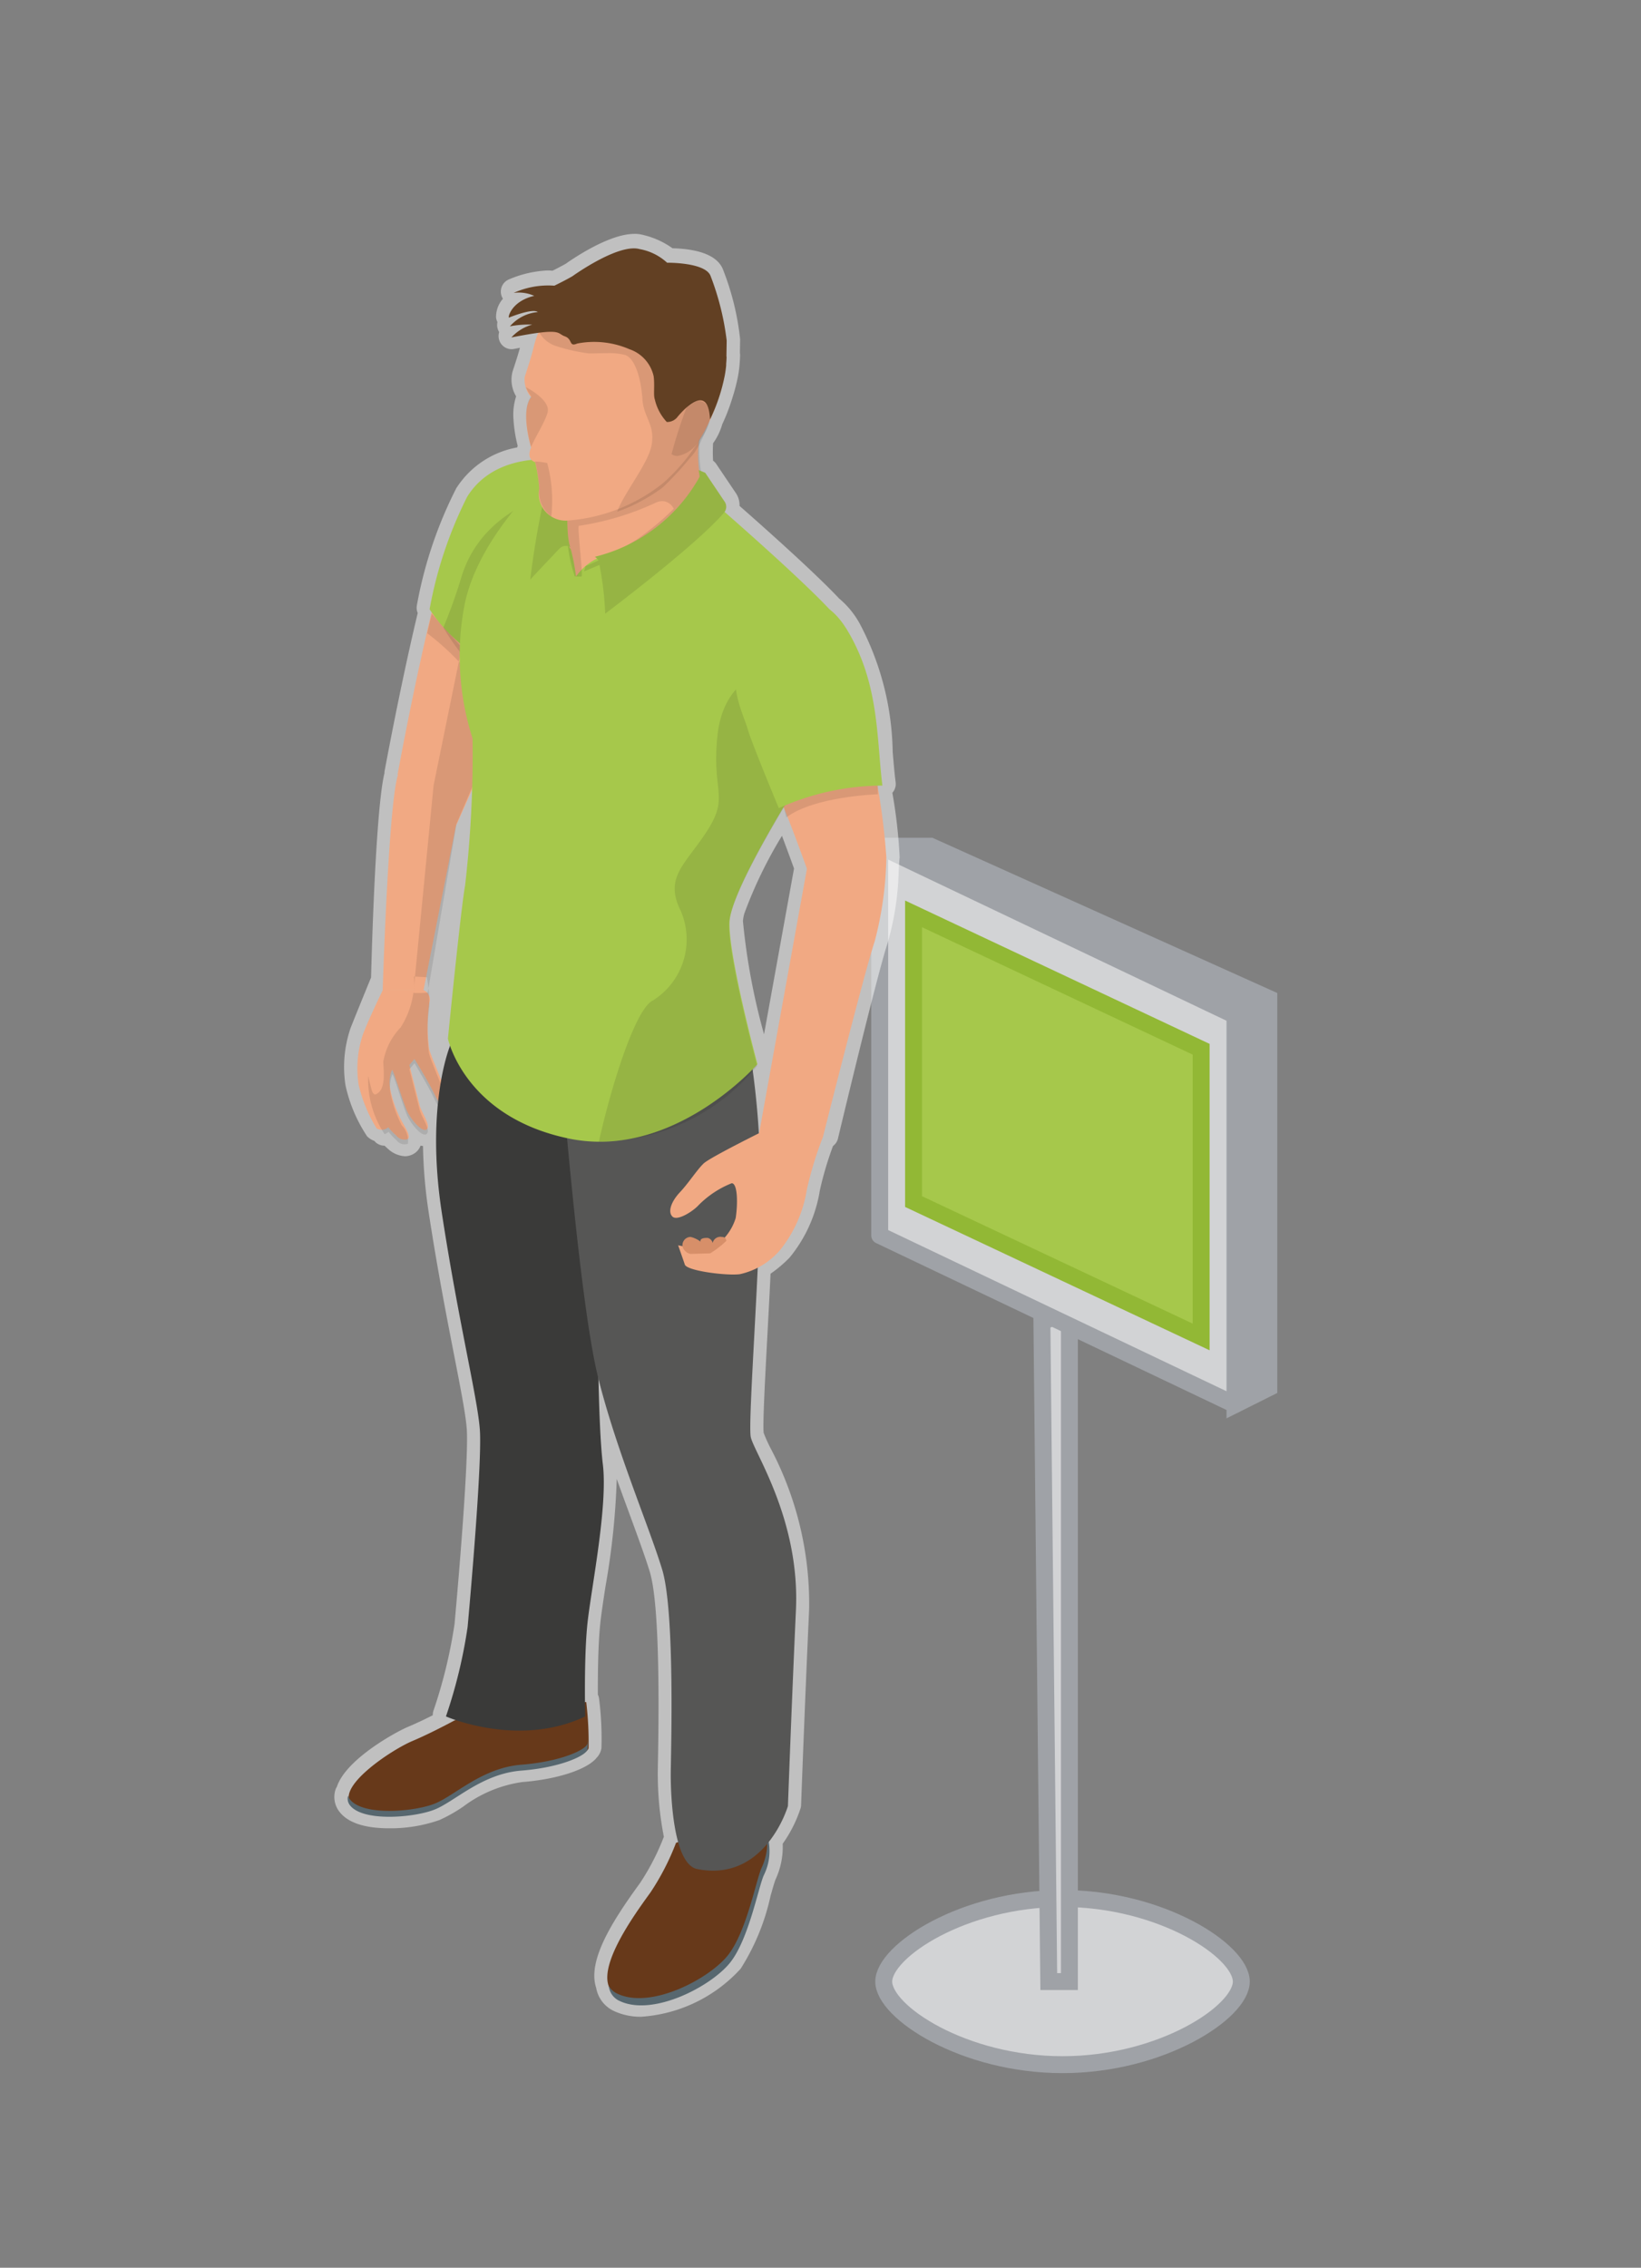 <svg id="infodisplays" xmlns="http://www.w3.org/2000/svg" width="97" height="134" viewBox="0 0 97 134">
  <rect x="0" y="0" width="97" height="134" fill="#808080" stroke="none"/>
<defs>
    <style>
      .cls-1, .cls-3 {
        fill: #d2d3d5;
      }

      .cls-1, .cls-2, .cls-3 {
        stroke: #9fa2a7;
      }

      .cls-1, .cls-2, .cls-3, .cls-4 {
        stroke-width: 1px;
      }

      .cls-1, .cls-10, .cls-11, .cls-12, .cls-13, .cls-14, .cls-2, .cls-3, .cls-4, .cls-5, .cls-6, .cls-7, .cls-8, .cls-9 {
        fill-rule: evenodd;
      }

      .cls-2 {
        fill: #9fa2a7;
      }

      .cls-3 {
        stroke-linejoin: round;
      }

      .cls-4 {
        fill: #A6C84B;
        stroke: #92B835;
      }

      .cls-5 {
        fill: #fff;
        opacity: 0.5;
      }

      .cls-6 {
        fill: #f1a983;
      }

      .cls-7 {
        opacity: 0.1;
      }

      .cls-8 {
        fill: #67391a;
      }

      .cls-9 {
        fill: #57676f;
      }

      .cls-10 {
        fill: #3a3a39;
      }

      .cls-11 {
        fill: #565655;
      }

      .cls-12 {
        fill: #d78f69;
      }

      .cls-13 {
        fill: #A6C84B;
      }

      .cls-14 {
        fill: #624023;
      }
    </style>
  </defs>
  <g id="formaat">
    <g id="A3">
      <g id="statief">
        <path id="voet_rond" data-name="voet rond" class="cls-1" d="M62.806,112.182c5.837,0,10.568,3.1,10.568,4.909S68.643,122,62.806,122s-10.568-3.1-10.568-4.909S56.97,112.182,62.806,112.182Z"/>
        <path id="voet_paal" data-name="voet paal" class="cls-1" d="M63.213,117.091V77.469l-1.626.633,0.406,38.989h1.219Z"/>
        <path id="zijkant" class="cls-2" d="M73,60V83l2-1V59L55,50H52Z"/>
        <path id="voorkant" class="cls-3" d="M73,60L52,50V73L73,83V60Z"/>
      </g>
      <path id="rood" class="cls-4" d="M54,54V71l17,8V62Z"/>
    </g>
    <g id="UNI">
      <g id="omlijn">
        <path id="omlijn_klein" data-name="omlijn klein" class="cls-5" d="M45.162,61.117a38.442,38.442,0,0,1-1.246-6.687,2.1,2.1,0,0,1,.089-0.471,26.053,26.053,0,0,1,2.216-4.569c0.311,0.817.589,1.583,0.714,1.931l-1.774,9.8m-7.676-47.3c-1.5,0-3.671,1.5-4.043,1.763-0.077.044-.33,0.186-0.782,0.413a3.029,3.029,0,0,0-.311-0.015,6.54,6.54,0,0,0-2.283.535,0.78,0.78,0,0,0-.337,1.135,1.643,1.643,0,0,0-.408,1.1,0.818,0.818,0,0,0,.083.279,0.783,0.783,0,0,0,.085.563l0.017,0.028a0.783,0.783,0,0,0,.062.612,0.766,0.766,0,0,0,.669.4,0.755,0.755,0,0,0,.147-0.015l0.35-.068c-0.109.4-.229,0.767-0.338,1.1l-0.1.306a1.9,1.9,0,0,0,.212,1.463,3.5,3.5,0,0,0-.156,1.365,8.108,8.108,0,0,0,.247,1.553c-0.009.034-.018,0.069-0.026,0.1a5.4,5.4,0,0,0-3.606,2.419,25.043,25.043,0,0,0-2.324,6.9,0.782,0.782,0,0,0,.049.465q-0.13.54-.255,1.085c-0.939,4.084-1.689,8.191-1.7,8.232a0.775,0.775,0,0,0-.013.151c-0.516,2.113-.751,10.537-0.79,12.068-0.422,1.03-.951,2.329-1.2,2.958l-0.011.029a7.1,7.1,0,0,0-.3,3.392,8.834,8.834,0,0,0,1.271,3,1.065,1.065,0,0,0,.431.276,0.764,0.764,0,0,0,.595.285h0.009q0.1,0.093.195,0.181l0.026,0.021a1.6,1.6,0,0,0,.978.422,1.027,1.027,0,0,0,.634-0.217,0.93,0.93,0,0,0,.3-0.412,1,1,0,0,0,.141.025,29.045,29.045,0,0,0,.343,3.961c0.517,3.371,1.063,6.166,1.5,8.412,0.381,1.95.682,3.49,0.744,4.346,0.116,1.6-.4,8-0.723,11.528a28.879,28.879,0,0,1-1.242,5.109,0.778,0.778,0,0,0-.042.279c-0.48.242-1.021,0.5-1.5,0.7-0.605.255-3.625,1.868-4.173,3.534a0.786,0.786,0,0,0-.091.2,1.42,1.42,0,0,0,.194,1.2c0.484,0.694,1.489,1.046,2.987,1.046a8.745,8.745,0,0,0,2.97-.485,9.064,9.064,0,0,0,1.408-.794,7.582,7.582,0,0,1,3.5-1.454c2.064-.16,3.838-0.744,4.389-1.434a1.042,1.042,0,0,0,.285-0.579,18.771,18.771,0,0,0-.139-2.9,0.79,0.79,0,0,0-.073-0.254c-0.006-1.16.011-2.981,0.146-4.234,0.057-.535.17-1.274,0.3-2.129a44.231,44.231,0,0,0,.67-6.38c0.268,0.752.533,1.473,0.781,2.147,0.484,1.317.9,2.454,1.171,3.336,0.43,1.411.593,5.164,0.485,11.153-0.006.306-.01,0.535-0.011,0.664a19.313,19.313,0,0,0,.359,3.843,13.992,13.992,0,0,1-1.4,2.722l-0.12.166c-1.6,2.213-3,4.473-2.481,6.041a1.862,1.862,0,0,0,1.062,1.374,3.71,3.71,0,0,0,1.6.333,8.735,8.735,0,0,0,5.878-2.837,13.257,13.257,0,0,0,1.764-4.288c0.121-.431.247-0.877,0.315-1.021a4.568,4.568,0,0,0,.406-2.077,7.762,7.762,0,0,0,1.058-2.1,0.783,0.783,0,0,0,.031-0.192c0-.062.231-6.279,0.475-11.578a19.684,19.684,0,0,0-2.288-9.515,9.1,9.1,0,0,1-.4-0.892c-0.065-.431.087-3.29,0.222-5.813,0.062-1.162.128-2.392,0.185-3.592a7.722,7.722,0,0,0,1.119-.946,8.321,8.321,0,0,0,1.794-3.973,19.606,19.606,0,0,1,.779-2.628,0.775,0.775,0,0,0,.293-0.444c0.023-.1,2.312-9.681,2.917-11.491a16.716,16.716,0,0,0,.672-4.313c0.018-.321.034-0.6,0.056-0.815a29.868,29.868,0,0,0-.43-3.807l0.01-.011a0.781,0.781,0,0,0,.184-0.61c-0.073-.576-0.122-1.173-0.175-1.8a16.728,16.728,0,0,0-1.953-7.585A5.2,5.2,0,0,0,49.6,35.364c-1.431-1.522-4.363-4.133-5.885-5.47a1.3,1.3,0,0,0-.252-0.808l-1.121-1.664a0.769,0.769,0,0,0-.192-0.2,9.368,9.368,0,0,1,0-1.032,3.526,3.526,0,0,0,.542-1.119,11.735,11.735,0,0,0,.522-1.314c0.023-.065.043-0.131,0.064-0.2l0.035-.113a11.241,11.241,0,0,0,.312-1.22c0.039-.208.069-0.424,0.09-0.655,0,0,0-.027.006-0.1,0.012-.155.023-0.31,0.026-0.463a0.747,0.747,0,0,0-.01-0.136c0-.208.008-0.476,0.012-0.824a15.714,15.714,0,0,0-.991-4.065c-0.35-1.014-1.774-1.28-3.005-1.311a4.922,4.922,0,0,0-1.729-.785,2.04,2.04,0,0,0-.537-0.068"/>
      </g>
      <g id="arm_rechts" data-name="arm rechts">
        <path id="arm_rechts-2" data-name="arm rechts" class="cls-6" d="M23.481,45.939c0.013-.052.026-0.1,0.039-0.148L23.5,45.767s0.742-4.084,1.687-8.2c0.768-3.342,1.67-6.7,2.416-7.914,1.666-2.7,5.186-2.2,5.186-2.2l1.26,0.956L30.116,40.91l-0.849,2.7L26.952,48.8l-1.917,9.707c-1.5.009-2.414,0-2.414,0S22.941,48.076,23.481,45.939Zm1.553,12.567a0.6,0.6,0,0,1,.349.728A9.925,9.925,0,0,0,25.369,62c0.219,0.754,1.364,3.122,1.107,3.34s-0.488-.051-0.831-0.759S24.5,62.576,24.5,62.576l-0.3.353L24.8,65.3c0.111,0.438.684,1.2,0.431,1.427s-0.893-.523-1.138-1.009-0.843-2.516-.919-2.5a1.977,1.977,0,0,0-.107,1.128,7.075,7.075,0,0,0,.666,1.874c0.245,0.431.564,0.939,0.371,1.086a0.6,0.6,0,0,1-.674-0.2,3.952,3.952,0,0,1-.478-0.494,0.6,0.6,0,0,1-.687.069A8.689,8.689,0,0,1,21.2,64.1a6.292,6.292,0,0,1,.265-3.011c0.385-.994,1.16-2.581,1.16-2.581h2.414Z"/>
        <path id="schaduw_arm_rechts" data-name="schaduw arm rechts" class="cls-7" d="M27.371,37.874l3.162,2.507-3.551,8.305-1.7,9.964a5.444,5.444,0,0,1-.546.027h0c-0.1,0-.2,0-0.3-0.009l1.193-12.257Zm-2.119-.458A15.572,15.572,0,0,1,29.179,41.8l0.509-.849-4.167-4.691Zm-2.518,29.6a5.815,5.815,0,0,1-.971-3.448s0.133,0.586.217,0.867,0.219,0.232.219,0.232c0.638-.239.472-1.381,0.456-1.926a3.858,3.858,0,0,1,1.025-2.028,5.083,5.083,0,0,0,.8-2.89c0-.046-0.007-0.086-0.01-0.122l0.768,0.045a10.246,10.246,0,0,1,.137,1.727,10.114,10.114,0,0,0-.015,2.781c0.216,0.757,1.349,3.135,1.094,3.353s-0.482-.051-0.821-0.762S24.5,62.828,24.5,62.828l-0.3.355,0.6,2.382c0.11,0.44.676,1.2,0.426,1.433s-0.883-.525-1.125-1.013-0.833-2.525-.909-2.505a2.011,2.011,0,0,0-.105,1.132,7.171,7.171,0,0,0,.659,1.882,1.349,1.349,0,0,1,.367,1.09,0.582,0.582,0,0,1-.666-0.2,3.934,3.934,0,0,1-.473-0.5A1.1,1.1,0,0,1,22.734,67.016Z"/>
      </g>
      <g id="schoenen">
        <path id="schoen" class="cls-8" d="M39.96,108.893a14.788,14.788,0,0,1-1.5,2.915c-0.869,1.214-3.882,5.224-1.9,6.16s5.446-.878,6.546-2.269,1.666-4.448,1.984-5.121a2.826,2.826,0,0,0,0-2.678C44.511,107.182,39.96,108.893,39.96,108.893Zm-12.675-7.459s-1.643.909-2.893,1.435-4.4,2.63-3.673,3.667,3.838,0.766,5.042.285,2.8-2.1,5.131-2.283,3.857-.892,3.9-1.251a19.957,19.957,0,0,0-.14-2.717Z"/>
        <path id="Zool" class="cls-9" d="M45.322,108.363a3.593,3.593,0,0,1-.3,2c-0.318.677-.883,3.759-1.983,5.159s-4.559,3.23-6.543,2.285a1.093,1.093,0,0,1-.513-0.47,1.092,1.092,0,0,0,.645.9c1.984,0.944,5.444-.884,6.544-2.285s1.665-4.481,1.984-5.16A3.2,3.2,0,0,0,45.322,108.363Zm-10.595-5.347c-0.045.362-1.566,1.077-3.9,1.259s-3.925,1.816-5.129,2.3-4.312.757-5.04-.287a0.6,0.6,0,0,1-.084-0.183,0.636,0.636,0,0,0,.084.531c0.728,1.044,3.836.772,5.04,0.287s2.794-2.119,5.129-2.3,3.855-.9,3.9-1.259a4.558,4.558,0,0,0,.016-0.6C34.741,102.857,34.736,102.945,34.727,103.016Z"/>
      </g>
      <g id="broek">
        <path id="Broek_rechterbeen" data-name="Broek rechterbeen" class="cls-10" d="M26.36,101.423s4.28,1.883,8.231,0c0,0-.085-3.462.135-5.511s1.21-6.9.908-9.388-0.3-8.779-.3-8.779L34.4,64.022l-7.765-2.31s-1.509,3.489-.521,9.942,2.113,10.939,2.25,12.822-0.531,9.554-.723,11.658A29.485,29.485,0,0,1,26.36,101.423Z"/>
        <path id="Broek_linkerbeen" data-name="Broek linkerbeen" class="cls-11" d="M44.39,62.532a48.368,48.368,0,0,1,.549,7.536c0,4.4-.739,13.947-0.562,14.84s2.917,4.864,2.671,10.228-0.474,11.586-.474,11.586-1.321,4.521-5.36,3.72c-1.442-.285-1.573-4.46-1.566-5.65,0.006-1.107.265-9.512-.508-12.052s-2.741-7.116-3.8-11.408S33.234,63.99,33.234,63.99Z"/>
      </g>
      <g id="arm_links" data-name="arm links">
        <path id="Arm_links-2" data-name="Arm links" class="cls-6" d="M46.244,47.512c0.624,1.5,1.453,3.824,1.453,3.824l-2.841,15.71s1.405-.037,3.788.139c0,0,2.437-9.694,3.059-11.558a20.749,20.749,0,0,0,.69-4.959,39.545,39.545,0,0,0-.632-4.814,12.031,12.031,0,0,0-2.864.365A9.236,9.236,0,0,0,46.244,47.512Z"/>
        <path id="hand_links" data-name="hand links" class="cls-6" d="M40.48,74.724c0.119,0.368,2.441.667,3.25,0.568a4.36,4.36,0,0,0,2.383-1.43,7.609,7.609,0,0,0,1.58-3.571,21.6,21.6,0,0,1,.951-3.108c0.04-.107-0.072-0.12-0.185-0.136l-2.939-.411s-3.536,1.736-3.931,2.116-0.889,1.157-1.4,1.7-0.733,1.16-.437,1.439,1.247-.337,1.563-0.7a5.741,5.741,0,0,1,1.936-1.274c0.336,0,.376,1.115.237,2.053a3.13,3.13,0,0,1-1.73,1.947l-1.673-.332S40.416,74.528,40.48,74.724Z"/>
        <path id="schaduw_hand_links" data-name="schaduw hand links" class="cls-12" d="M41.981,74.059s-0.927.032-1.189,0.032a0.648,0.648,0,0,1-.436-0.387,0.488,0.488,0,0,1,.467-0.614,1.566,1.566,0,0,1,.59.281s-0.111-.244.43-0.222a0.4,0.4,0,0,1,.282.3,0.466,0.466,0,0,1,.551-0.357,0.233,0.233,0,0,1,.255.232A5.494,5.494,0,0,1,41.981,74.059Z"/>
        <path id="schaduw_arm_links" data-name="schaduw arm links" class="cls-7" d="M51.888,46.934s-3.76.113-5.407,1.368l-0.27-1.095,5.677-1.368v1.095Z"/>
      </g>
      <g id="romp">
        <path id="schouder_rechts" data-name="schouder rechts" class="cls-13" d="M34.047,28.125l-1.257-.948s-3.512-.5-5.175,2.177A24.36,24.36,0,0,0,25.394,36a9.15,9.15,0,0,0,1.964,2.151,13.575,13.575,0,0,0,3.212,1.4Z"/>
        <path id="schaduw_schouder_rechts" data-name="schaduw schouder rechts" class="cls-7" d="M35.392,29.835l-1.277-.964s-5.364.5-6.828,5.184a30.448,30.448,0,0,1-1.08,3.026,12.53,12.53,0,0,0,2.39,2.952,13.785,13.785,0,0,0,3.264,1.421Z"/>
        <path id="Romp_1" data-name="Romp 1" class="cls-13" d="M27.492,52.321a67.557,67.557,0,0,0,.441-8.69,15.956,15.956,0,0,1-.486-7.824c0.838-4.392,5.438-8.3,5.438-8.3l8.484,2L42.2,29.7s6.735,5.825,7.535,7.155-2.224,8.9-2.224,8.9-4.322,6.744-4.388,8.741,1.65,8.386,1.65,8.386-4.979,5.679-11.153,4.393-7.143-5.9-7.143-5.9S27.227,53.793,27.492,52.321Z"/>
        <path id="schaduw_romp" data-name="schaduw romp" class="cls-7" d="M38.605,59.11a4.256,4.256,0,0,0,1.637-5.279c-1.018-2.034.31-2.767,1.593-4.793s0.222-2.242.575-5.577S45.2,39.685,45.2,39.685l2.954-2.6a6.593,6.593,0,0,1,.766.918c0.8,1.332-1.421,7.818-1.421,7.818s-4.337,6.757-4.4,8.758,1.656,8.4,1.656,8.4a12.084,12.084,0,0,1-9.355,4.48C36.108,64.275,37.542,59.593,38.605,59.11Z"/>
        <path id="schouder_links" data-name="schouder links" class="cls-13" d="M46.038,47.755c-0.472-1.12-1.68-4.086-1.828-4.627-0.3-1.114-1.785-3.575.493-5.8s4-2.434,5.433,0c1.85,3.145,1.676,6.348,2.023,9.092A14.937,14.937,0,0,0,46.038,47.755Z"/>
      </g>
      <g id="nek">
        <path id="nek-2" data-name="nek" class="cls-6" d="M41.336,25.851a7.293,7.293,0,0,0,.274,3.227c0.547,1.131-1.44,2.308-3.862,3.339a6.317,6.317,0,0,1-2.469.589,3.279,3.279,0,0,0-1.232,1.062,11.021,11.021,0,0,0-.308-1.615c-0.775-.951.078-3.733,0.078-3.733Z"/>
        <path id="schaduw_nek" data-name="schaduw nek" class="cls-7" d="M41.411,25.59l-7.465,2.928a8.762,8.762,0,0,0,.03,5.546q0.129,0.006.258,0.006l0.137,0c0.118,0-.267-2.99-0.149-3A16.481,16.481,0,0,0,38.8,29.686a0.986,0.986,0,0,1,.356-0.074,0.763,0.763,0,0,1,.667.452,16.439,16.439,0,0,1-2.18,1.812,21.3,21.3,0,0,1-3.035,1.58l-0.081.307,6.842-2.881a2.675,2.675,0,0,0,.31-2,7.641,7.641,0,0,1-.272-3.293m0,0h0"/>
        <path id="kraag" class="cls-13" d="M33.711,32.331a0.518,0.518,0,0,0-.618.064c-0.269.273-1.751,1.85-1.751,1.85a53.2,53.2,0,0,1,1.049-5.857l1.271-.61S33.336,31.362,33.711,32.331ZM41.3,27.778l0.06,0.383a9.709,9.709,0,0,1-6.2,4.74,0.611,0.611,0,0,1,.223.23,18.483,18.483,0,0,1,.391,3.129s5.389-4.045,7.025-5.969a0.538,0.538,0,0,0,.016-0.675l-1.13-1.68Z"/>
        <path id="kraag_schaduw" data-name="kraag schaduw" class="cls-7" d="M33.711,32.331a0.518,0.518,0,0,0-.618.064c-0.269.273-1.751,1.85-1.751,1.85a53.2,53.2,0,0,1,1.049-5.857l1.271-.61S33.336,31.362,33.711,32.331ZM41.3,27.778l0.06,0.383a9.709,9.709,0,0,1-6.2,4.74,0.611,0.611,0,0,1,.223.23,18.483,18.483,0,0,1,.391,3.129s5.389-4.045,7.025-5.969a0.538,0.538,0,0,0,.016-0.675l-1.13-1.68Z"/>
      </g>
      <g id="hoofd">
        <path id="hoofd_ondergrond" data-name="hoofd ondergrond" class="cls-6" d="M40.5,16.614a5.975,5.975,0,0,0-6.346.267,5.887,5.887,0,0,0-2.59,3.554c-0.169.7-.379,1.307-0.549,1.841a1.589,1.589,0,0,0,.385,1.2c-0.6.753-.133,2.543-0.008,2.977a0.961,0.961,0,0,0-.1.407,0.472,0.472,0,0,0,.338.446,9.5,9.5,0,0,1,.245,1.558,1.591,1.591,0,0,0,1.63,1.9,10.262,10.262,0,0,0,5.659-2.192,11.206,11.206,0,0,0,3.6-6.167A5.583,5.583,0,0,0,40.5,16.614Z"/>
        <path class="cls-7" d="M31.394,26.412h0c0.236-.572.815-1.458,0.974-2.036,0.206-.748-1.284-1.5-1.284-1.5a2.384,2.384,0,0,0,.318.541C30.8,24.179,31.269,25.976,31.394,26.412Zm6.28-10.676a5.066,5.066,0,0,1,2.827.793,5.619,5.619,0,0,1,2.267,5.813,10,10,0,0,1-.583,1.939c-0.051-.154-0.621,2.024-1.379,2.753a17.81,17.81,0,0,1-1.642,1.775,10.28,10.28,0,0,1-2.686,1.431c0.42-1.133,1.85-2.867,2.038-3.936,0.216-1.232-.471-1.613-0.543-2.718s-0.4-2.424-1.042-2.616a3.833,3.833,0,0,0-1.045-.1c-0.166,0-.342,0-0.525.006s-0.374.006-.572,0.006a10.7,10.7,0,0,1-1.966-.45,1.75,1.75,0,0,1-1.1-1.144c0.279-.8.912-1.459,2.434-2.491a6.351,6.351,0,0,1,3.519-1.061m-5.09,14.778a8.4,8.4,0,0,0-.243-3.158,5.793,5.793,0,0,0-.711-0.088h0a9.585,9.585,0,0,1,.245,1.565A1.8,1.8,0,0,0,32.584,30.514Z"/>
        <path id="haar" class="cls-14" d="M42.94,21.078c0-.22.01-0.528,0.014-0.959a15.842,15.842,0,0,0-.947-3.8c-0.285-.827-2.573-0.794-2.573-0.794a3.248,3.248,0,0,0-1.631-.807c-1.265-.346-3.961,1.6-3.961,1.6s-0.33.2-1.073,0.563a4.977,4.977,0,0,0-2.407.427,2.221,2.221,0,0,1,1.216.174c-1.407.328-1.587,1.364-1.48,1.28,0,0,1.377-.566,1.693-0.323a2.474,2.474,0,0,0-1.649.844,5.688,5.688,0,0,1,1.319-.1,2.586,2.586,0,0,0-1.232.757c3.042-.6,2.663-0.242,3.152-0.069s0.228,0.645.736,0.429a5.247,5.247,0,0,1,3.088.334,2.188,2.188,0,0,1,1.433,1.6c0.074,0.577-.028,1.107.069,1.368a2.9,2.9,0,0,0,.706,1.332,0.766,0.766,0,0,0,.649-0.318c0.226-.266,1.808-2.126,1.908.172a10.614,10.614,0,0,0,.874-2.618c0.036-.194.062-0.386,0.08-0.575h0s0-.023,0-0.088c0.012-.144.022-0.287,0.025-0.428Z"/>
        <path id="oor" class="cls-7" d="M41.231,23.671a0.781,0.781,0,0,0-.647.408,26.425,26.425,0,0,0-.888,2.755,0.59,0.59,0,0,0,.343.11,1.81,1.81,0,0,0,1.21-.8c0.9-1.023.88-1.986,0.437-2.307a0.775,0.775,0,0,0-.455-0.162"/>
      </g>
    </g>
  </g>
</svg>
